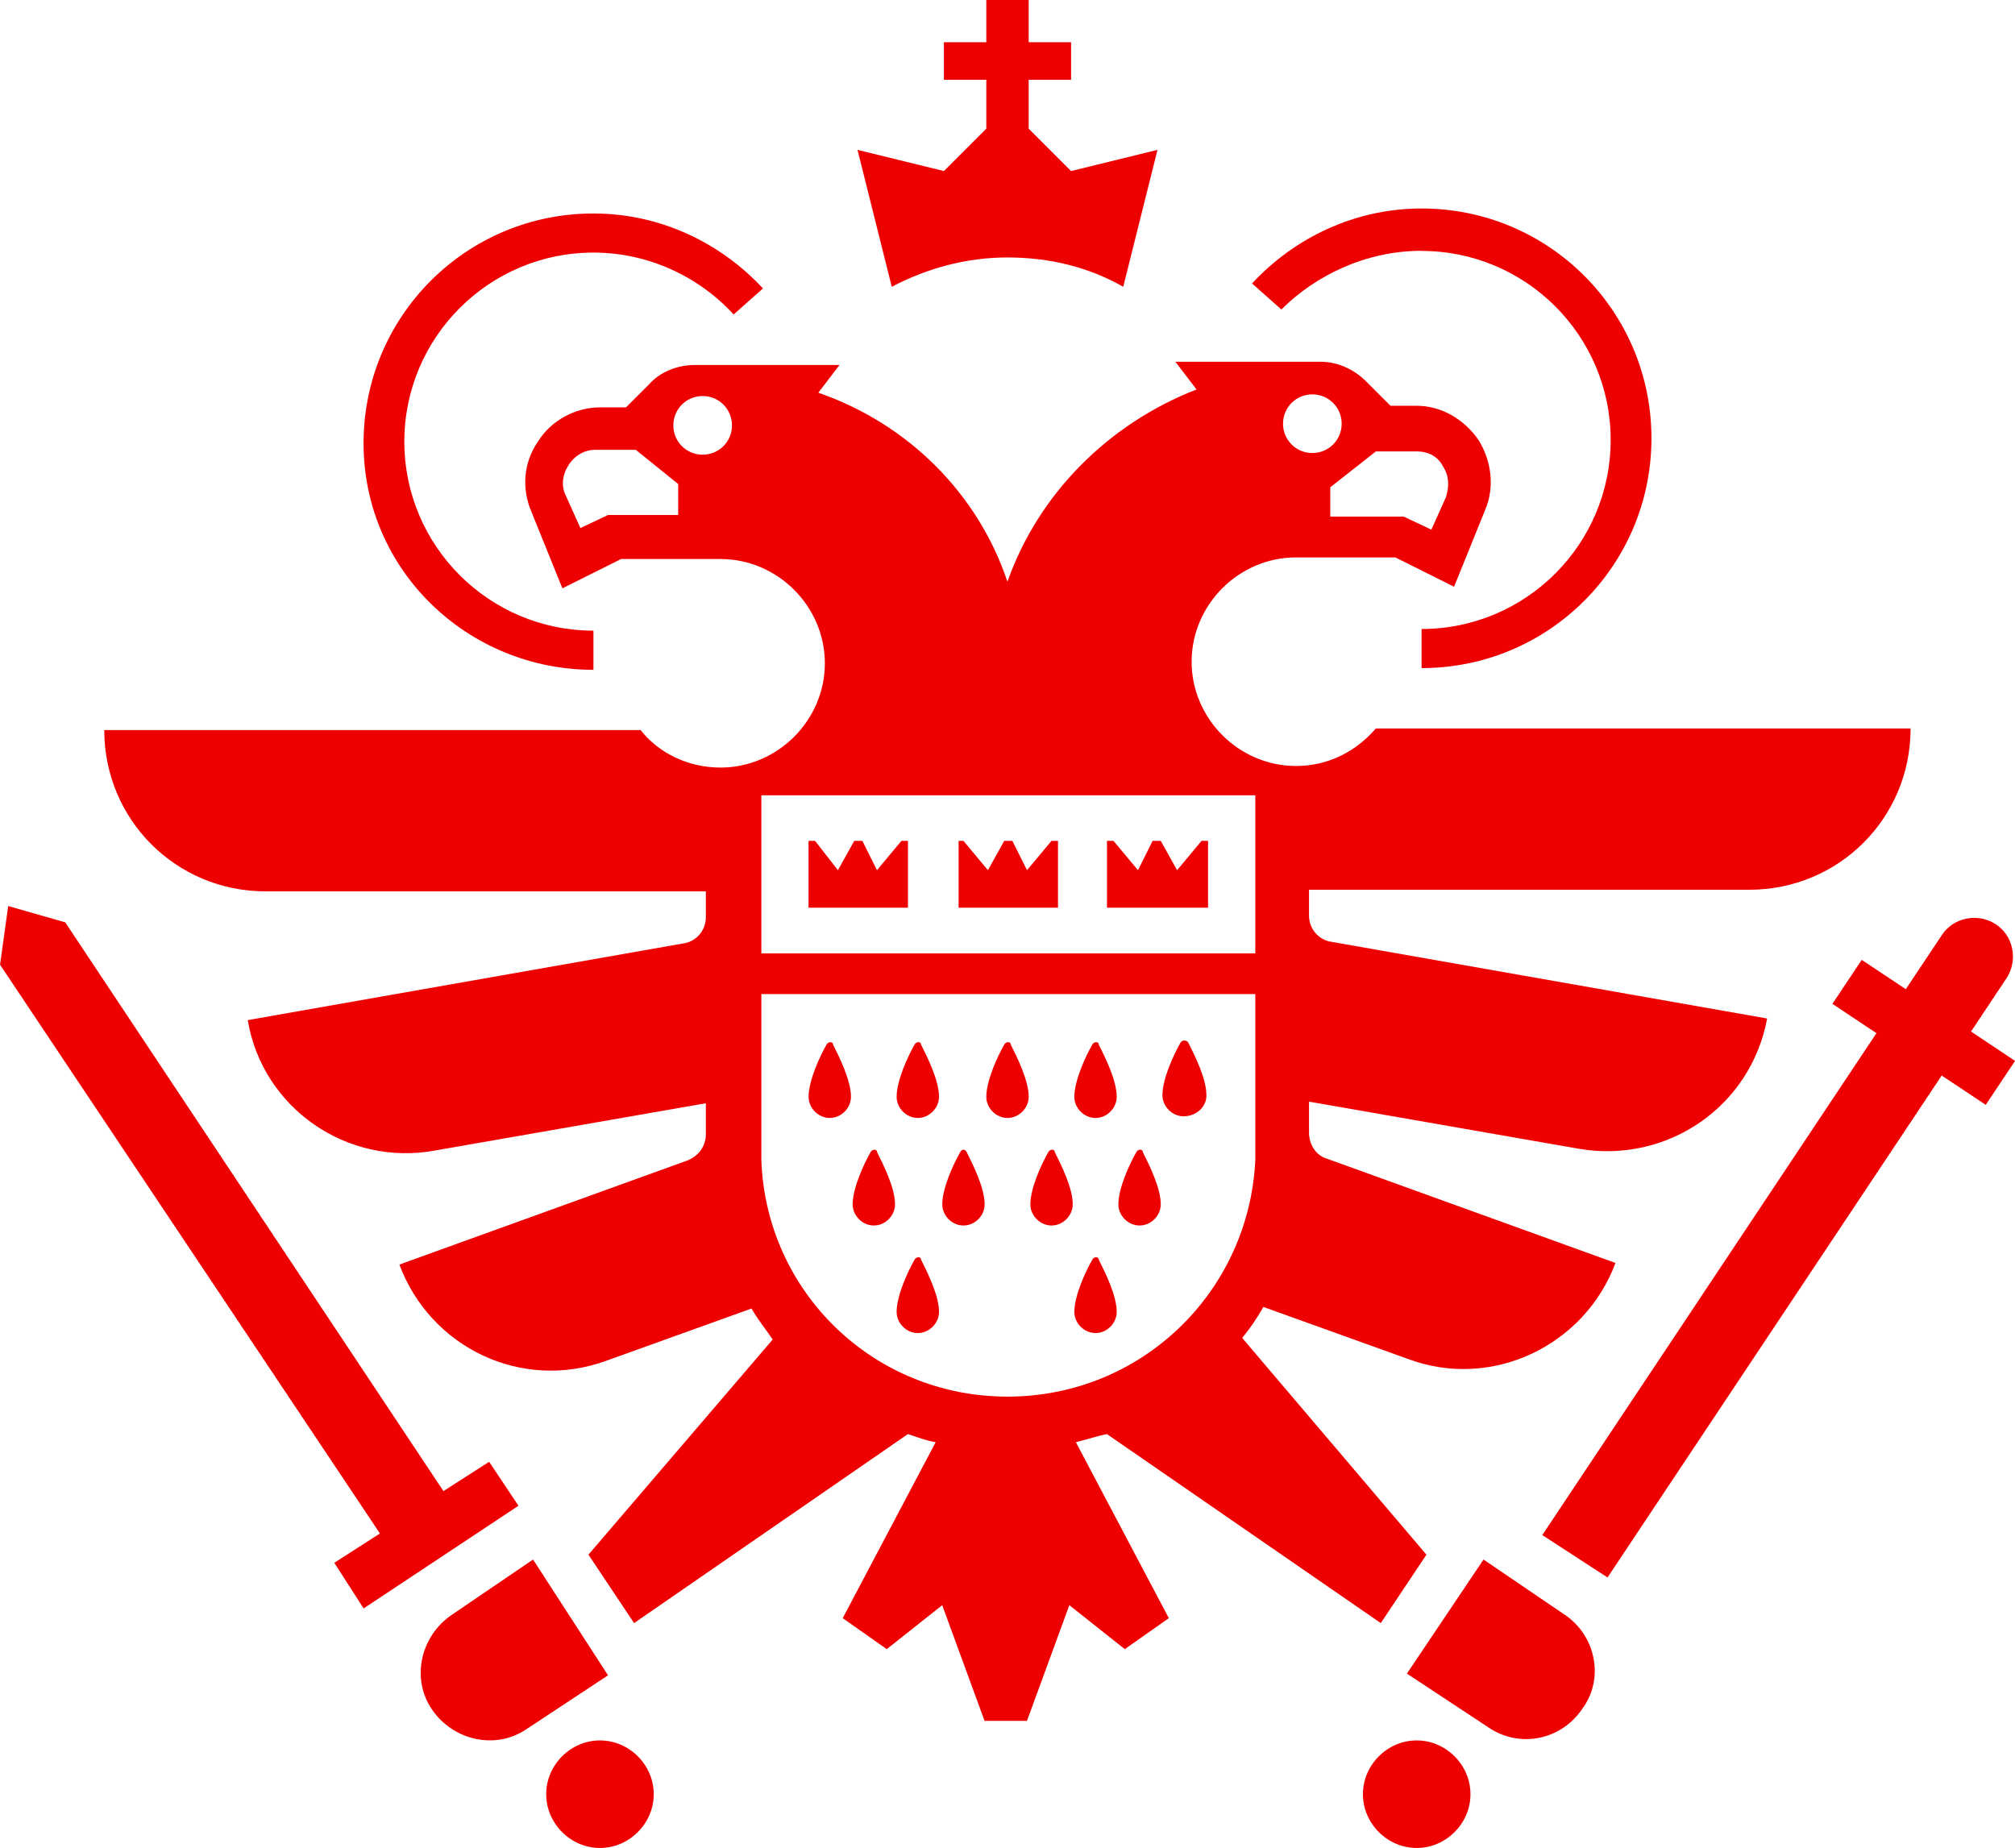 <?xml version="1.0" encoding="UTF-8" standalone="no"?>
<!-- Created with Inkscape (http://www.inkscape.org/) -->

<svg
   width="32.712mm"
   height="30.004mm"
   viewBox="0 0 32.712 30.004"
   version="1.1"
   id="svg1"
   xmlns="http://www.w3.org/2000/svg"
   xmlns:svg="http://www.w3.org/2000/svg">
  <defs
     id="defs1" />
  <g
     id="layer1">
    <g
       id="g1"
       transform="translate(-122.502,-165.894)">
      <path
         class="st0"
         d="m 132.136,176.768 v 0 -0.635 0 c -1.694,0 -3.07,-1.376 -3.07,-3.069 0,-1.693 1.376,-3.069 3.07,-3.069 0.9,0 1.72,0.397 2.276,1.005 l 0.476,-0.423 c -0.688,-0.741 -1.667,-1.217 -2.752,-1.217 -2.064,0 -3.732,1.667 -3.732,3.731 0,2.064 1.694,3.678 3.732,3.678 z"
         id="path1"
         style="fill:#ef0000;stroke-width:0.265" />
      <path
         class="st0"
         d="m 145.58,169.968 c 1.694,0 3.07,1.376 3.07,3.069 0,1.693 -1.376,3.069 -3.07,3.069 v 0.635 c 2.064,0 3.732,-1.667 3.732,-3.731 0,-2.064 -1.667,-3.731 -3.732,-3.731 -1.085,0 -2.064,0.476 -2.752,1.217 l 0.476,0.423 c 0.556,-0.556 1.376,-0.953 2.276,-0.953 z"
         id="path2"
         style="fill:#ef0000;stroke-width:0.265" />
      <path
         class="st0"
         d="m 145.501,194.151 c -0.476,0 -0.873,0.397 -0.873,0.873 0,0.476 0.397,0.873 0.873,0.873 0.476,0 0.873,-0.397 0.873,-0.873 0,-0.476 -0.397,-0.873 -0.873,-0.873 z"
         id="path3"
         style="fill:#ef0000;stroke-width:0.265" />
      <path
         class="st0"
         d="m 132.242,194.151 c -0.476,0 -0.873,0.397 -0.873,0.873 0,0.476 0.397,0.873 0.873,0.873 0.476,0 0.873,-0.397 0.873,-0.873 0,-0.476 -0.397,-0.873 -0.873,-0.873 z"
         id="path4"
         style="fill:#ef0000;stroke-width:0.265" />
      <path
         class="st0"
         d="m 155.081,181.769 c 0.185,-0.291 0.106,-0.688 -0.185,-0.873 -0.291,-0.185 -0.688,-0.106 -0.873,0.185 l -0.582,0.873 -0.715,-0.476 -0.476,0.714 0.715,0.476 -5.425,8.149 1.059,0.688 5.425,-8.149 0.715,0.476 0.476,-0.714 -0.715,-0.476 z"
         id="path5"
         style="fill:#ef0000;stroke-width:0.265" />
      <path
         id="polygon5"
         class="st0"
         style="fill:#ef0000;stroke-width:0.265"
         d="m 129.701,190.103 -6.14,-9.234 -0.926,-0.265 -0.132,0.953 6.167,9.234 -0.741,0.476 0.476,0.741 2.514,-1.667 -0.476,-0.714 z" />
      <path
         class="st0"
         d="m 135.92,182.854 c -0.106,0.185 -0.291,0.582 -0.291,0.847 0,0.185 0.159,0.344 0.344,0.344 0.185,0 0.344,-0.159 0.344,-0.344 0,-0.265 -0.185,-0.635 -0.291,-0.847 0,-0.053 -0.079,-0.053 -0.106,0 z"
         id="path6"
         style="fill:#ef0000;stroke-width:0.265" />
      <path
         class="st0"
         d="m 137.349,182.854 c -0.106,0.185 -0.291,0.582 -0.291,0.847 0,0.185 0.159,0.344 0.344,0.344 0.185,0 0.344,-0.159 0.344,-0.344 0,-0.265 -0.185,-0.635 -0.291,-0.847 0,-0.053 -0.079,-0.053 -0.106,0 z"
         id="path7"
         style="fill:#ef0000;stroke-width:0.265" />
      <path
         class="st0"
         d="m 138.805,182.854 c -0.106,0.185 -0.291,0.582 -0.291,0.847 0,0.185 0.159,0.344 0.344,0.344 0.185,0 0.344,-0.159 0.344,-0.344 0,-0.265 -0.185,-0.635 -0.291,-0.847 0,-0.053 -0.079,-0.053 -0.106,0 z"
         id="path8"
         style="fill:#ef0000;stroke-width:0.265" />
      <path
         class="st0"
         d="m 140.234,182.854 c -0.106,0.185 -0.291,0.582 -0.291,0.847 0,0.185 0.159,0.344 0.344,0.344 0.185,0 0.344,-0.159 0.344,-0.344 0,-0.265 -0.185,-0.635 -0.291,-0.847 0,-0.053 -0.079,-0.053 -0.106,0 z"
         id="path9"
         style="fill:#ef0000;stroke-width:0.265" />
      <path
         class="st0"
         d="m 136.635,184.6 c -0.106,0.185 -0.291,0.582 -0.291,0.847 0,0.185 0.159,0.344 0.344,0.344 0.185,0 0.344,-0.159 0.344,-0.344 0,-0.265 -0.185,-0.635 -0.291,-0.847 0,-0.053 -0.079,-0.053 -0.106,0 z"
         id="path10"
         style="fill:#ef0000;stroke-width:0.265" />
      <path
         class="st0"
         d="m 138.09,184.6 c -0.106,0.185 -0.291,0.582 -0.291,0.847 0,0.185 0.159,0.344 0.344,0.344 0.185,0 0.344,-0.159 0.344,-0.344 0,-0.265 -0.185,-0.635 -0.291,-0.847 -0.026,-0.053 -0.079,-0.053 -0.106,0 z"
         id="path11"
         style="fill:#ef0000;stroke-width:0.265" />
      <path
         class="st0"
         d="m 139.52,184.6 c -0.106,0.185 -0.291,0.582 -0.291,0.847 0,0.185 0.159,0.344 0.344,0.344 0.185,0 0.344,-0.159 0.344,-0.344 0,-0.265 -0.185,-0.635 -0.291,-0.847 0,-0.053 -0.079,-0.053 -0.106,0 z"
         id="path12"
         style="fill:#ef0000;stroke-width:0.265" />
      <path
         class="st0"
         d="m 140.949,184.6 c -0.106,0.185 -0.291,0.582 -0.291,0.847 0,0.185 0.159,0.344 0.344,0.344 0.185,0 0.344,-0.159 0.344,-0.344 0,-0.265 -0.185,-0.635 -0.291,-0.847 0,-0.053 -0.079,-0.053 -0.106,0 z"
         id="path13"
         style="fill:#ef0000;stroke-width:0.265" />
      <path
         class="st0"
         d="m 137.349,186.346 c -0.106,0.185 -0.291,0.582 -0.291,0.847 0,0.185 0.159,0.344 0.344,0.344 0.185,0 0.344,-0.159 0.344,-0.344 0,-0.265 -0.185,-0.635 -0.291,-0.847 0,-0.053 -0.079,-0.053 -0.106,0 z"
         id="path14"
         style="fill:#ef0000;stroke-width:0.265" />
      <path
         class="st0"
         d="m 140.234,186.346 c -0.106,0.185 -0.291,0.582 -0.291,0.847 0,0.185 0.159,0.344 0.344,0.344 0.185,0 0.344,-0.159 0.344,-0.344 0,-0.265 -0.185,-0.635 -0.291,-0.847 0,-0.053 -0.079,-0.053 -0.106,0 z"
         id="path15"
         style="fill:#ef0000;stroke-width:0.265" />
      <path
         class="st0"
         d="m 142.087,183.674 c 0,-0.265 -0.185,-0.635 -0.291,-0.847 -0.026,-0.053 -0.106,-0.053 -0.132,0 -0.106,0.185 -0.291,0.582 -0.291,0.847 0,0.185 0.159,0.344 0.344,0.344 0.185,0 0.371,-0.132 0.371,-0.344 z"
         id="path16"
         style="fill:#ef0000;stroke-width:0.265" />
      <path
         class="st0"
         d="m 140.472,189.177 4.446,3.069 0.741,-1.111 -2.991,-3.519 c 0.132,-0.159 0.238,-0.318 0.344,-0.503 l 2.355,0.847 c 1.35,0.503 2.858,-0.212 3.361,-1.561 l -4.684,-1.693 c -0.185,-0.053 -0.291,-0.238 -0.291,-0.423 v -0.503 l 4.393,0.767 c 1.429,0.238 2.779,-0.688 3.044,-2.117 l -7.066,-1.244 c -0.212,-0.026 -0.371,-0.212 -0.371,-0.423 V 180.34 h 7.146 c 1.456,0 2.62,-1.164 2.62,-2.619 h -8.681 c -0.318,0.37 -0.768,0.609 -1.297,0.609 -0.926,0 -1.694,-0.767 -1.694,-1.693 0,-0.926 0.768,-1.693 1.694,-1.693 0,0 0,0 0,0 h 1.614 l 0.953,0.476 0.503,-1.244 c 0.159,-0.37 0.106,-0.794 -0.106,-1.138 -0.238,-0.344 -0.609,-0.556 -1.006,-0.556 h -0.423 l -0.397,-0.397 c -0.185,-0.185 -0.45,-0.318 -0.741,-0.318 h -2.355 l 0.344,0.45 c -1.429,0.556 -2.567,1.693 -3.07,3.122 -0.476,-1.429 -1.614,-2.566 -3.07,-3.069 l 0.344,-0.45 h -2.355 c -0.265,0 -0.556,0.106 -0.741,0.318 l -0.371,0.37 h -0.423 c -0.397,0 -0.794,0.212 -1.006,0.556 -0.238,0.344 -0.265,0.767 -0.106,1.138 l 0.503,1.244 0.953,-0.476 h 1.614 c 0,0 0,0 0,0 0.926,0 1.694,0.767 1.694,1.693 0,0.926 -0.768,1.693 -1.694,1.693 -0.529,0 -1.006,-0.238 -1.297,-0.609 h -8.707 c 0,1.455 1.165,2.619 2.62,2.619 h 7.146 v 0.423 c 0,0.212 -0.159,0.397 -0.371,0.423 l -7.066,1.244 c 0.238,1.429 1.614,2.381 3.044,2.117 l 4.393,-0.767 v 0.503 c 0,0.185 -0.106,0.344 -0.291,0.423 l -4.684,1.693 c 0.503,1.349 1.985,2.064 3.361,1.561 l 2.355,-0.847 c 0.106,0.185 0.238,0.344 0.344,0.503 l -2.991,3.493 0.741,1.111 4.446,-3.069 c 0.159,0.053 0.291,0.106 0.45,0.132 l -1.509,2.857 0.715,0.503 0.9,-0.714 0.688,1.879 h 0.344 0.344 l 0.688,-1.879 0.9,0.714 0.715,-0.503 -1.509,-2.857 c 0.212,-0.053 0.371,-0.106 0.503,-0.132 z m 4.367,-15.954 h 0.662 c 0.185,0 0.344,0.079 0.423,0.238 0.106,0.159 0.106,0.318 0.053,0.503 l -0.238,0.529 -0.45,-0.212 h -1.191 v -0.476 z m -1.032,-0.926 c 0.265,0 0.476,0.212 0.476,0.476 0,0.265 -0.212,0.476 -0.476,0.476 -0.265,0 -0.476,-0.212 -0.476,-0.476 0,-0.265 0.212,-0.476 0.476,-0.476 z m -10.242,1.958 h -1.191 l -0.45,0.212 -0.238,-0.529 c -0.079,-0.159 -0.053,-0.344 0.053,-0.503 0.106,-0.159 0.265,-0.238 0.423,-0.238 h 0.662 l 0.688,0.556 v 0.503 z m 0.344,-0.979 c -0.265,0 -0.476,-0.212 -0.476,-0.476 0,-0.265 0.212,-0.476 0.476,-0.476 0.265,0 0.476,0.212 0.476,0.476 0,0.265 -0.212,0.476 -0.476,0.476 z m 0.953,5.53 h 8.019 v 2.566 h -8.019 z m 3.996,9.763 c -2.17,0 -3.917,-1.693 -3.996,-3.836 v 0 -2.699 h 8.019 v 2.699 0 c -0.106,2.143 -1.853,3.836 -4.023,3.836 z"
         id="path17"
         style="fill:#ef0000;stroke-width:0.265" />
      <path
         class="st0"
         d="m 138.858,170.074 c 0.688,0 1.323,0.159 1.879,0.476 l 0.556,-2.223 -1.403,0.344 -0.688,-0.688 v -0.794 h 0.688 v -0.609 H 139.202 v -0.688 h -0.688 v 0.688 h -0.688 v 0.609 h 0.688 v 0.794 l -0.688,0.688 -1.403,-0.344 0.556,2.223 c 0.556,-0.291 1.191,-0.476 1.879,-0.476 z"
         id="path18"
         style="fill:#ef0000;stroke-width:0.265" />
      <path
         class="st0"
         d="m 147.909,192.114 -1.323,-0.9 -1.244,1.852 1.323,0.873 c 0.503,0.344 1.191,0.212 1.535,-0.318 0.344,-0.476 0.212,-1.164 -0.291,-1.508 z"
         id="path19"
         style="fill:#ef0000;stroke-width:0.265" />
      <path
         class="st0"
         d="m 131.156,191.214 -1.323,0.9 c -0.503,0.344 -0.662,1.032 -0.318,1.535 0.344,0.503 1.032,0.661 1.535,0.318 l 1.323,-0.873 z"
         id="path20"
         style="fill:#ef0000;stroke-width:0.265" />
      <path
         id="polygon20"
         class="st0"
         style="fill:#ef0000;stroke-width:0.265"
         d="m 136.502,179.546 h -0.132 l -0.265,0.476 -0.371,-0.476 h -0.106 v 1.085 h 1.614 v -1.085 h -0.106 l -0.397,0.476 z" />
      <path
         id="polygon21"
         class="st0"
         style="fill:#ef0000;stroke-width:0.265"
         d="m 138.937,179.546 h -0.132 l -0.265,0.476 -0.397,-0.476 h -0.079 v 1.085 h 1.614 v -1.085 h -0.106 l -0.397,0.476 z" />
      <path
         id="polygon22"
         class="st0"
         style="fill:#ef0000;stroke-width:0.265"
         d="m 141.346,179.546 h -0.132 l -0.238,0.476 -0.397,-0.476 h -0.106 v 1.085 h 1.641 v -1.085 h -0.106 l -0.397,0.476 z" />
    </g>
  </g>
</svg>

